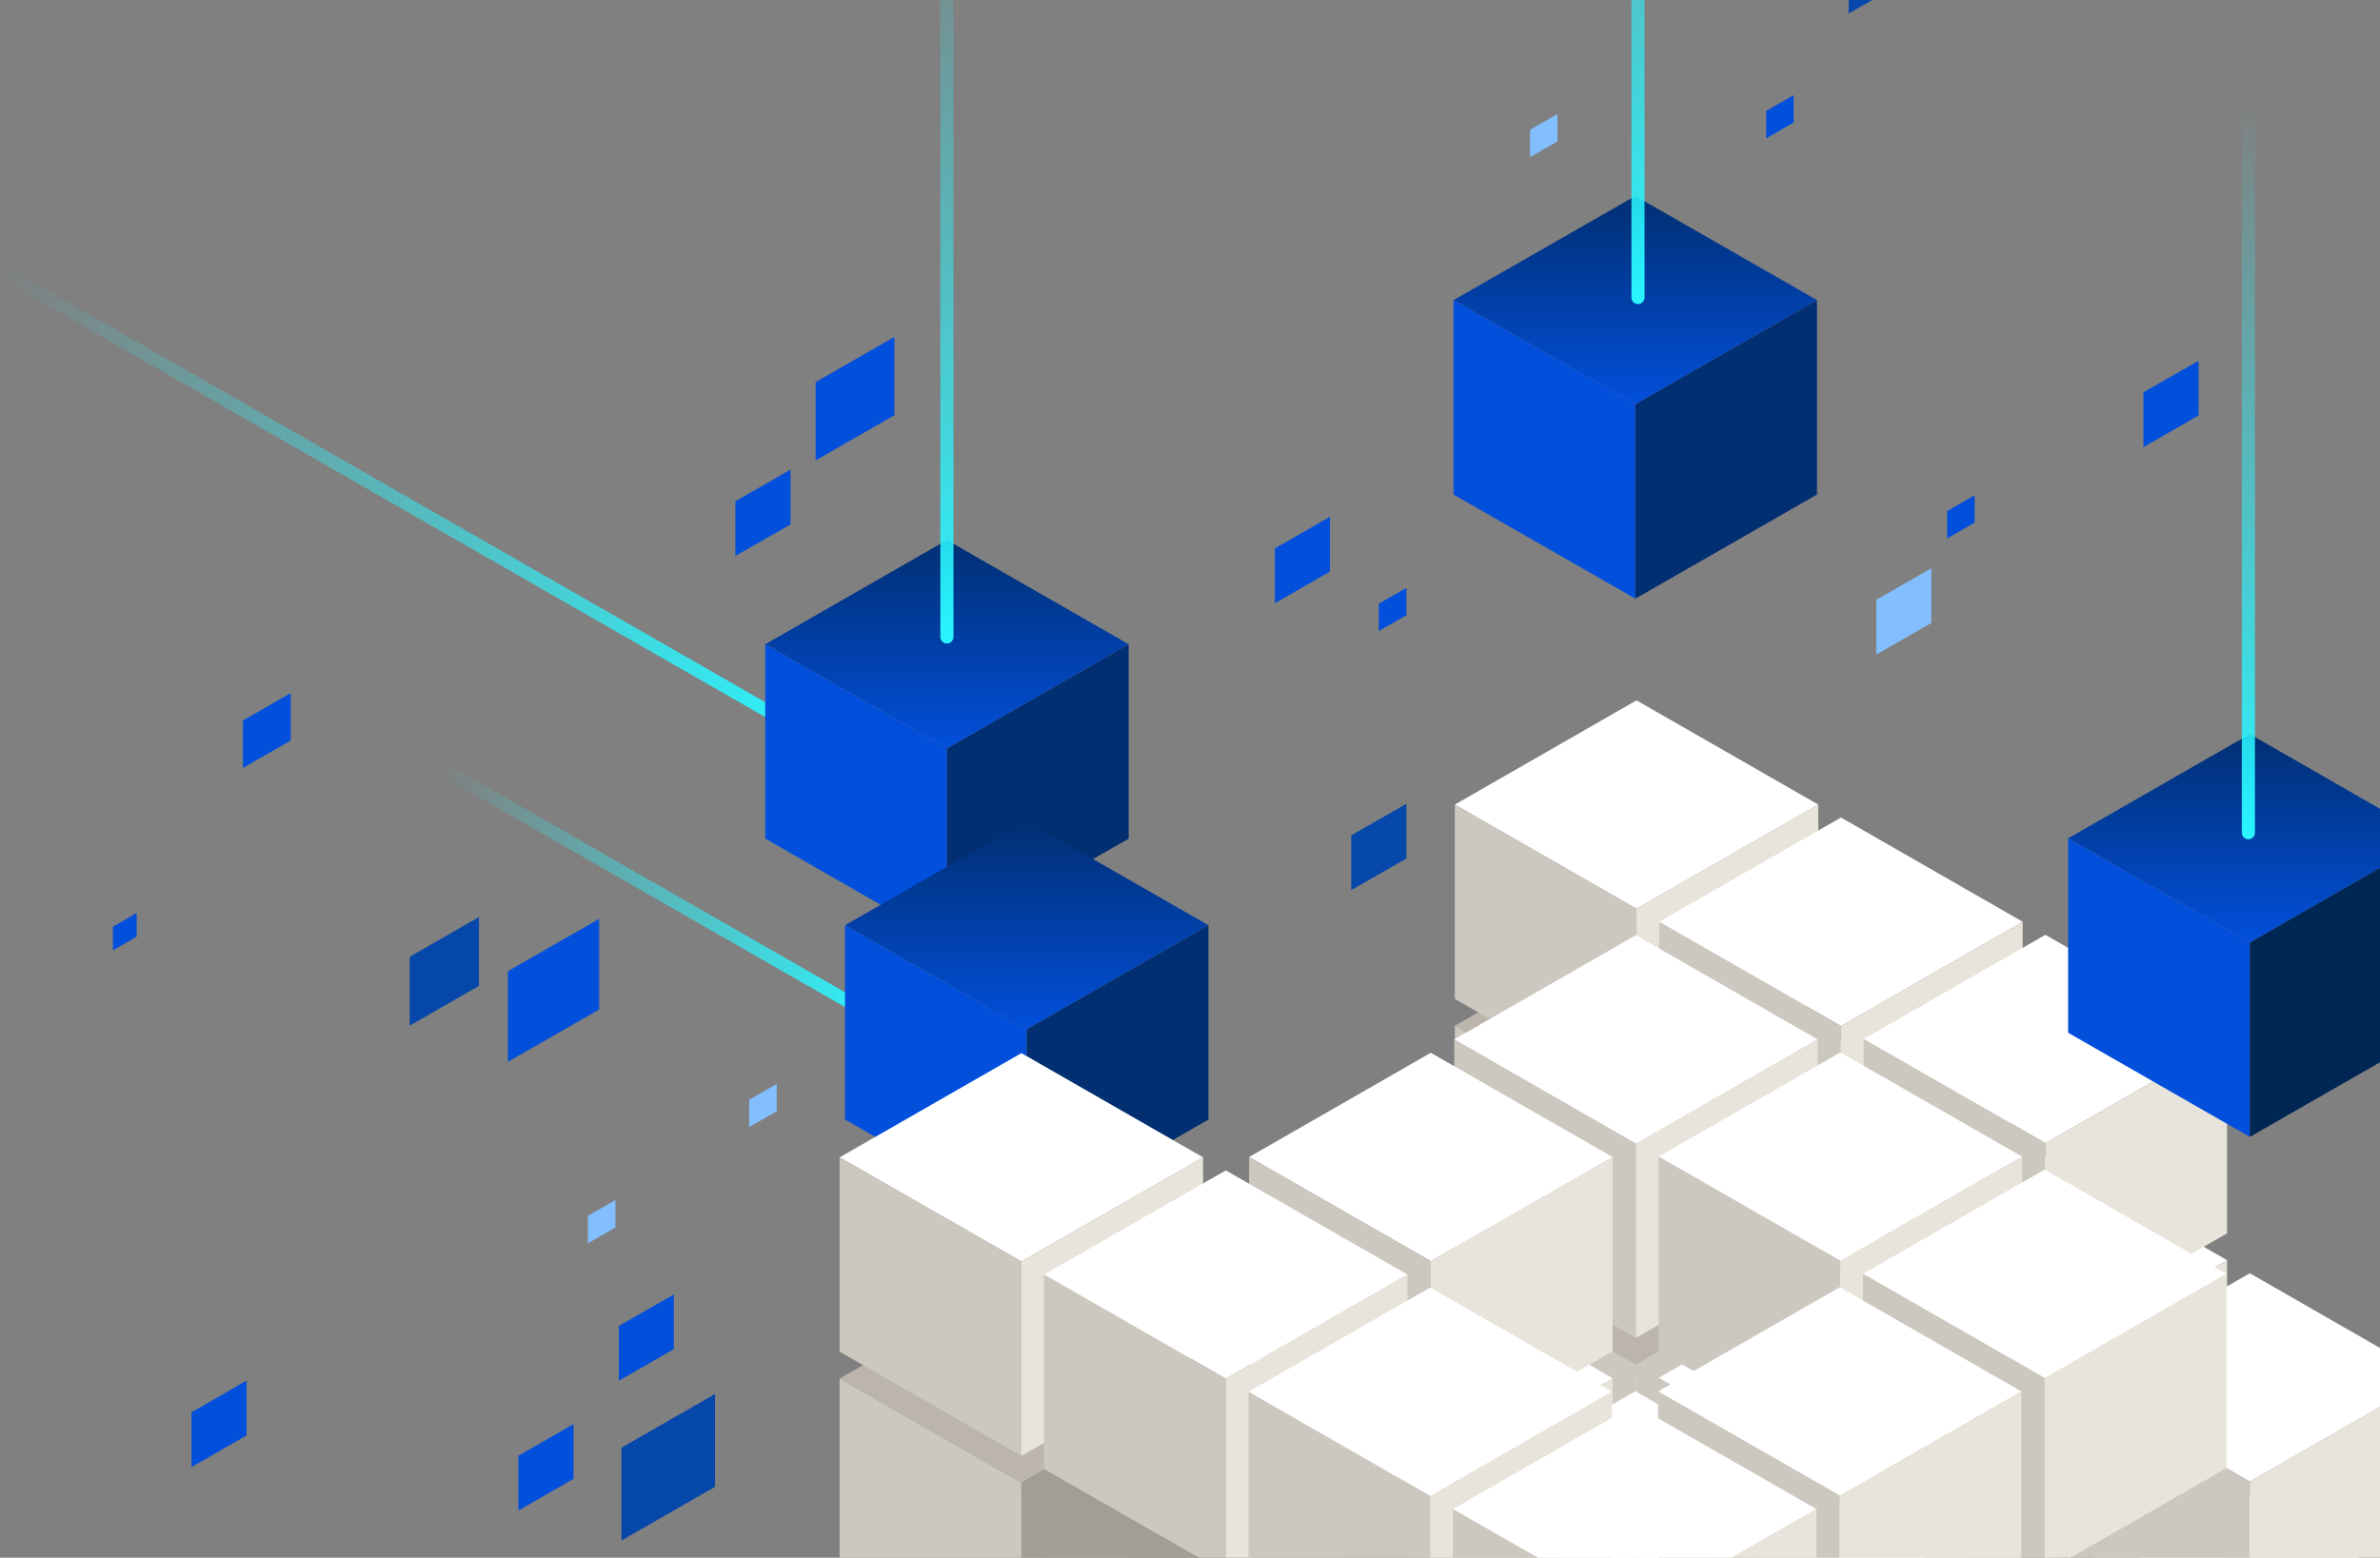 <?xml version="1.0" encoding="UTF-8"?>
<svg xmlns="http://www.w3.org/2000/svg" width="834" height="546" viewBox="0 0 834 546" fill="none">
  <rect x="0" y="0" width="834" height="546" fill="#808080" stroke="none"/>
  <path d="M291.92 264.613C291.551 264.613 291.141 264.531 290.771 264.327L1.146 98.184C0.038 97.572 -0.331 96.145 0.325 95.084C0.941 93.983 2.378 93.616 3.445 94.269L293.07 260.412C294.178 261.024 294.547 262.451 293.891 263.511C293.48 264.205 292.7 264.613 291.92 264.613Z" fill="url(#paint0_linear)"></path>
  <path d="M827.333 332.758C826.553 332.758 825.773 332.35 825.362 331.616C824.747 330.515 825.116 329.128 826.183 328.517L1099.39 171.794C1100.5 171.182 1101.89 171.549 1102.51 172.609C1103.12 173.711 1102.76 175.097 1101.69 175.709L828.482 332.432C828.113 332.636 827.702 332.758 827.333 332.758Z" fill="url(#paint1_linear)"></path>
  <path d="M312.28 361.917C311.911 361.917 311.5 361.835 311.131 361.631L155.195 272.198C154.086 271.586 153.717 270.159 154.374 269.098C154.989 267.997 156.426 267.63 157.493 268.283L313.429 357.716C314.538 358.328 314.907 359.755 314.25 360.816C313.84 361.509 313.101 361.917 312.28 361.917Z" fill="url(#paint2_linear)"></path>
  <path d="M573.459 551.142L509.796 514.643L573.459 478.103L637.164 514.643L573.459 551.142Z" fill="white"></path>
  <path d="M573.459 619.288L509.796 582.748V514.643L573.459 551.142V619.288Z" fill="#CCC7BF"></path>
  <path d="M637.164 582.748L573.459 619.288V551.142L637.164 514.643V582.748Z" fill="#E9E4DB"></path>
  <path d="M645.127 592.25L581.422 555.71L645.127 519.21L708.79 555.71L645.127 592.25Z" fill="white"></path>
  <path d="M501.628 592.372L437.924 555.832L501.628 519.333L565.291 555.832L501.628 592.372Z" fill="white"></path>
  <path d="M573.459 473.617L509.796 437.077L573.459 400.578L637.164 437.077L573.459 473.617Z" fill="white"></path>
  <path d="M573.459 541.722L509.796 505.223V437.077L573.459 473.617V541.722Z" fill="#CCC7BF"></path>
  <path d="M637.164 505.223L573.459 541.722V473.617L637.164 437.077V505.223Z" fill="#E9E4DB"></path>
  <path d="M645.127 514.725L581.422 478.185L645.127 441.645L708.79 478.185L645.127 514.725Z" fill="white"></path>
  <path d="M645.127 582.83L581.422 546.29V478.185L645.127 514.725V582.83Z" fill="#CCC7BF"></path>
  <path d="M708.79 546.29L645.127 582.83V514.725L708.79 478.185V546.29Z" fill="#E9E4DB"></path>
  <path d="M716.753 555.792L653.09 519.292L716.753 482.752L780.416 519.292L716.753 555.792Z" fill="#BCB5AB"></path>
  <path d="M716.753 623.937L653.089 587.397V519.292L716.753 555.792V623.937Z" fill="#CCC7BF"></path>
  <path d="M780.416 587.397L716.753 623.937V555.792L780.416 519.292V587.397Z" fill="#E9E4DB"></path>
  <path d="M788.38 596.899L724.716 560.359L788.38 523.86L852.043 560.359L788.38 596.899Z" fill="white"></path>
  <path d="M501.628 514.847L437.924 478.307L501.628 441.767L565.291 478.307L501.628 514.847Z" fill="white"></path>
  <path d="M501.628 582.952L437.923 546.412V478.307L501.628 514.847V582.952Z" fill="#CCC7BF"></path>
  <path d="M565.291 546.412L501.628 582.952V514.847L565.291 478.307V546.412Z" fill="#E9E4DB"></path>
  <path d="M573.254 555.914L509.591 519.415L573.254 482.874L636.917 519.415L573.254 555.914Z" fill="white"></path>
  <path d="M573.254 624.06L509.591 587.52V519.415L573.254 555.914V624.06Z" fill="#CCC7BF"></path>
  <path d="M636.917 587.52L573.254 624.06V555.914L636.917 519.415V587.52Z" fill="#E9E4DB"></path>
  <path d="M644.88 597.022L581.217 560.481L644.88 523.982L708.584 560.481L644.88 597.022Z" fill="white"></path>
  <path d="M429.756 556.036L366.093 519.537L429.756 482.997L493.46 519.537L429.756 556.036Z" fill="#A29D96"></path>
  <path d="M429.755 624.182L366.092 587.642V519.537L429.755 556.036V624.182Z" fill="#A29D96"></path>
  <path d="M493.459 587.642L429.755 624.182V556.036L493.459 519.537V587.642Z" fill="#A29D96"></path>
  <path d="M501.381 597.144L437.718 560.604L501.381 524.104L565.085 560.604L501.381 597.144Z" fill="#A29D96"></path>
  <path d="M357.924 597.266L294.219 560.767L357.924 524.227L421.587 560.767L357.924 597.266Z" fill="#BCB5AB"></path>
  <path d="M573.459 396.092L509.796 359.552L573.459 323.011L637.164 359.552L573.459 396.092Z" fill="#BCB5AB"></path>
  <path d="M573.459 464.197L509.796 427.657V359.552L573.459 396.092V464.197Z" fill="#CCC7BF"></path>
  <path d="M637.164 427.657L573.459 464.197V396.092L637.164 359.552V427.657Z" fill="#E9E4DB"></path>
  <path d="M645.127 437.159L581.422 400.659L645.127 364.119L708.79 400.659L645.127 437.159Z" fill="white"></path>
  <path d="M645.127 505.304L581.422 468.764V400.659L645.127 437.159V505.304Z" fill="#CCC7BF"></path>
  <path d="M708.79 468.764L645.127 505.304V437.159L708.79 400.659V468.764Z" fill="#E9E4DB"></path>
  <path d="M716.753 478.266L653.09 441.726L716.753 405.186L780.416 441.726L716.753 478.266Z" fill="white"></path>
  <path d="M716.753 546.371L653.089 509.872V441.726L716.753 478.266V546.371Z" fill="#CCC7BF"></path>
  <path d="M780.416 509.872L716.753 546.371V478.266L780.416 441.726V509.872Z" fill="#E9E4DB"></path>
  <path d="M788.38 519.333L724.716 482.833L788.38 446.293L852.043 482.833L788.38 519.333Z" fill="white"></path>
  <path d="M788.38 587.479L724.716 550.938V482.834L788.38 519.333V587.479Z" fill="#CCC7BF"></path>
  <path d="M852.043 550.938L788.38 587.479V519.333L852.043 482.834V550.938Z" fill="#E9E4DB"></path>
  <path d="M573.254 478.388L509.591 441.848L573.254 405.349L636.917 441.848L573.254 478.388Z" fill="#BCB5AB"></path>
  <path d="M573.254 546.493L509.591 509.994V441.848L573.254 478.388V546.493Z" fill="#CCC7BF"></path>
  <path d="M636.917 509.994L573.254 546.493V478.388L636.917 441.848V509.994Z" fill="#CCC7BF"></path>
  <path d="M644.88 519.496L581.217 482.956L644.88 446.416L708.584 482.956L644.88 519.496Z" fill="white"></path>
  <path d="M644.88 587.601L581.217 551.061V482.956L644.88 519.496V587.601Z" fill="#CCC7BF"></path>
  <path d="M708.585 551.061L644.88 587.601V519.496L708.585 482.956V551.061Z" fill="#E9E4DB"></path>
  <path d="M501.381 519.619L437.718 483.078L501.381 446.538L565.085 483.078L501.381 519.619Z" fill="white"></path>
  <path d="M501.381 587.723L437.718 551.183V483.078L501.381 519.619V587.723Z" fill="#CCC7BF"></path>
  <path d="M565.085 551.183L501.381 587.723V519.619L565.085 483.078V551.183Z" fill="#E9E4DB"></path>
  <path d="M573.049 560.685L509.345 524.186L573.049 487.646L636.712 524.186L573.049 560.685Z" fill="white"></path>
  <path d="M573.049 628.831L509.344 592.291V524.186L573.049 560.685V628.831Z" fill="#CCC7BF"></path>
  <path d="M636.712 592.291L573.049 628.831V560.685L636.712 524.186V592.291Z" fill="#E9E4DB"></path>
  <path d="M644.675 601.793L581.012 565.253L644.675 528.753L708.339 565.253L644.675 601.793Z" fill="white"></path>
  <path d="M357.924 519.741L294.219 483.201L357.924 446.661L421.587 483.201L357.924 519.741Z" fill="#BCB5AB"></path>
  <path d="M357.924 587.846L294.219 551.346V483.201L357.924 519.741V587.846Z" fill="#CCC7BF"></path>
  <path d="M421.587 551.346L357.924 587.846V519.741L421.587 483.201V551.346Z" fill="#A29D96"></path>
  <path d="M501.176 601.915L437.513 565.375L501.176 528.876L564.839 565.375L501.176 601.915Z" fill="#BCB5AB"></path>
  <path d="M573.459 318.525L509.796 282.026L573.459 245.486L637.164 282.026L573.459 318.525Z" fill="white"></path>
  <path d="M573.459 386.671L509.796 350.131V282.026L573.459 318.525V386.671Z" fill="#CCC7BF"></path>
  <path d="M637.164 350.131L573.459 386.671V318.525L637.164 282.026V350.131Z" fill="#E9E4DB"></path>
  <path d="M645.127 359.633L581.422 323.093L645.127 286.553L708.79 323.093L645.127 359.633Z" fill="white"></path>
  <path d="M645.127 427.738L581.422 391.239V323.093L645.127 359.633V427.738Z" fill="#CCC7BF"></path>
  <path d="M708.79 391.239L645.127 427.738V359.633L708.79 323.093V391.239Z" fill="#E9E4DB"></path>
  <path d="M716.753 400.7L653.09 364.201L716.753 327.661L780.416 364.201L716.753 400.7Z" fill="white"></path>
  <path d="M716.753 468.846L653.089 432.306V364.201L716.753 400.7V468.846Z" fill="#CCC7BF"></path>
  <path d="M780.416 432.306L716.753 468.846V400.7L780.416 364.201V432.306Z" fill="#E9E4DB"></path>
  <path d="M788.38 330.393L724.716 293.853L788.38 257.313L852.043 293.853L788.38 330.393Z" fill="url(#paint3_linear)"></path>
  <path d="M788.38 398.498L724.716 361.998V293.853L788.38 330.393V398.498Z" fill="#024FDB"></path>
  <path d="M852.043 361.998L788.38 398.498V330.393L852.043 293.853V361.998Z" fill="#002654"></path>
  <path d="M331.818 262.37L268.154 225.829L331.818 189.289L395.522 225.829L331.818 262.37Z" fill="url(#paint4_linear)"></path>
  <path d="M331.818 330.475L268.154 293.934V225.829L331.818 262.37V330.475Z" fill="#024FDB"></path>
  <path d="M395.522 293.934L331.817 330.475V262.37L395.522 225.829V293.934Z" fill="#012F72"></path>
  <path d="M573.254 400.863L509.591 364.323L573.254 327.783L636.917 364.323L573.254 400.863Z" fill="white"></path>
  <path d="M573.254 468.968L509.591 432.428V364.323L573.254 400.863V468.968Z" fill="#CCC7BF"></path>
  <path d="M636.917 432.428L573.254 468.968V400.863L636.917 364.323V432.428Z" fill="#E9E4DB"></path>
  <path d="M644.88 441.93L581.217 405.39L644.88 368.89L708.584 405.39L644.88 441.93Z" fill="white"></path>
  <path d="M644.88 510.076L581.217 473.536V405.39L644.88 441.93V510.076Z" fill="#CCC7BF"></path>
  <path d="M708.585 473.536L644.88 510.076V441.93L708.585 405.39V473.536Z" fill="#E9E4DB"></path>
  <path d="M716.507 483.038L652.844 446.497L716.507 409.957L780.212 446.497L716.507 483.038Z" fill="white"></path>
  <path d="M716.507 551.143L652.844 514.602V446.497L716.507 483.038V551.143Z" fill="#CCC7BF"></path>
  <path d="M780.211 514.602L716.507 551.143V483.038L780.211 446.497V514.602Z" fill="#E9E4DB"></path>
  <path d="M359.771 360.816L296.107 324.316L359.771 287.776L423.475 324.316L359.771 360.816Z" fill="url(#paint5_linear)"></path>
  <path d="M359.77 428.962L296.107 392.421V324.317L359.77 360.816V428.962Z" fill="#024FDB"></path>
  <path d="M423.475 392.421L359.771 428.962V360.816L423.475 324.317V392.421Z" fill="#012F72"></path>
  <path d="M501.381 442.052L437.718 405.553L501.381 369.013L565.085 405.553L501.381 442.052Z" fill="white"></path>
  <path d="M501.381 510.198L437.718 473.658V405.553L501.381 442.052V510.198Z" fill="#CCC7BF"></path>
  <path d="M565.085 473.658L501.381 510.198V442.052L565.085 405.553V473.658Z" fill="#E9E4DB"></path>
  <path d="M573.049 141.738L509.345 105.198L573.049 68.699L636.712 105.198L573.049 141.738Z" fill="url(#paint6_linear)"></path>
  <path d="M573.049 209.843L509.344 173.344V105.198L573.049 141.738V209.843Z" fill="#024FDB"></path>
  <path d="M636.712 173.344L573.049 209.843V141.738L636.712 105.198V173.344Z" fill="#012F72"></path>
  <path d="M644.675 524.227L581.012 487.728L644.675 451.188L708.339 487.728L644.675 524.227Z" fill="white"></path>
  <path d="M644.675 592.372L581.012 555.832V487.727L644.675 524.227V592.372Z" fill="#CCC7BF"></path>
  <path d="M708.339 555.832L644.675 592.372V524.227L708.339 487.727V555.832Z" fill="#E9E4DB"></path>
  <path d="M357.924 442.175L294.219 405.675L357.924 369.135L421.587 405.675L357.924 442.175Z" fill="white"></path>
  <path d="M357.924 510.32L294.219 473.78V405.675L357.924 442.175V510.32Z" fill="#CCC7BF"></path>
  <path d="M421.587 473.78L357.924 510.32V442.175L421.587 405.675V473.78Z" fill="#E9E4DB"></path>
  <path d="M429.549 483.282L365.845 446.742L429.549 410.243L493.213 446.742L429.549 483.282Z" fill="white"></path>
  <path d="M429.55 551.387L365.845 514.888V446.742L429.55 483.282V551.387Z" fill="#CCC7BF"></path>
  <path d="M493.213 514.888L429.55 551.387V483.282L493.213 446.742V514.888Z" fill="#E9E4DB"></path>
  <path d="M501.176 524.39L437.513 487.85L501.176 451.31L564.839 487.85L501.176 524.39Z" fill="white"></path>
  <path d="M501.176 592.495L437.513 555.955V487.85L501.176 524.39V592.495Z" fill="#CCC7BF"></path>
  <path d="M564.839 555.955L501.176 592.495V524.39L564.839 487.85V555.955Z" fill="#E9E4DB"></path>
  <path d="M572.803 565.457L509.14 528.958L572.803 492.417L636.508 528.958L572.803 565.457Z" fill="white"></path>
  <path d="M572.803 633.603L509.139 597.062V528.958L572.803 565.457V633.603Z" fill="#CCC7BF"></path>
  <path d="M636.507 597.062L572.803 633.603V565.457L636.507 528.958V597.062Z" fill="#E9E4DB"></path>
  <path d="M573.993 106.584C572.72 106.584 571.694 105.565 571.694 104.301V-150.379C571.694 -151.643 572.72 -152.663 573.993 -152.663C575.265 -152.663 576.292 -151.643 576.292 -150.379V104.301C576.25 105.565 575.224 106.584 573.993 106.584Z" fill="url(#paint7_linear)"></path>
  <path d="M787.885 294.191C786.613 294.191 785.587 293.172 785.587 291.907V37.228C785.587 35.964 786.613 34.944 787.885 34.944C789.158 34.944 790.184 35.964 790.184 37.228V291.907C790.143 293.172 789.117 294.191 787.885 294.191Z" fill="url(#paint8_linear)"></path>
  <path d="M331.818 225.544C330.546 225.544 329.52 224.524 329.52 223.26V-38.76C329.52 -40.025 330.546 -41.044 331.818 -41.044C333.091 -41.044 334.117 -40.025 334.117 -38.76V223.26C334.117 224.524 333.091 225.544 331.818 225.544Z" fill="url(#paint9_linear)"></path>
  <path d="M101.875 259.555L85.128 269.18V252.541L101.875 242.917V259.555Z" fill="#024FDB"></path>
  <path d="M313.429 145.531L285.805 161.395V133.949L313.429 118.085V145.531Z" fill="#024FDB"></path>
  <path d="M167.837 345.563L143.578 359.511V335.368L167.837 321.421V345.563Z" fill="#0647AA"></path>
  <path d="M201.003 518.354L181.67 529.447V510.238L201.003 499.146V518.354Z" fill="#024FDB"></path>
  <path d="M667.128 -6.339L647.795 4.753V-14.455L667.128 -25.506V-6.339Z" fill="#0647AA"></path>
  <path d="M691.961 183.172L682.315 188.718V179.134L691.961 173.588V183.172Z" fill="#024FDB"></path>
  <path d="M770.442 145.612L751.109 156.705V137.497L770.442 126.445V145.612Z" fill="#024FDB"></path>
  <path d="M47.898 328.313L39.566 333.125V324.806L47.898 320.034V328.313Z" fill="#024FDB"></path>
  <path d="M277.02 183.824L257.687 194.876V175.709L277.02 164.616V183.824Z" fill="#024FDB"></path>
  <path d="M628.543 42.965L618.897 48.512V38.887L628.543 33.341V42.965Z" fill="#024FDB"></path>
  <path d="M209.95 353.842L177.975 372.193V340.425L209.95 322.073V353.842Z" fill="#024FDB"></path>
  <path d="M676.774 218.366L657.482 229.459V210.251L676.774 199.199V218.366Z" fill="#83BEFF"></path>
  <path d="M492.844 300.908L473.511 312V292.792L492.844 281.74V300.908Z" fill="#0647AA"></path>
  <path d="M272.177 389.526L262.531 395.072V385.488L272.177 379.942V389.526Z" fill="#83BEFF"></path>
  <path d="M236.138 472.883L216.846 483.975V464.767L236.138 453.716V472.883Z" fill="#024FDB"></path>
  <path d="M466.04 200.341L446.748 211.433V192.225L466.04 181.133V200.341Z" fill="#024FDB"></path>
  <path d="M250.545 521.168L217.79 539.968V507.425L250.545 488.624V521.168Z" fill="#0647AA"></path>
  <path d="M492.844 215.634L483.157 221.18V211.596L492.844 206.05V215.634Z" fill="#024FDB"></path>
  <path d="M86.4 503.143L67.108 514.235V495.027L86.4 483.935V503.143Z" fill="#024FDB"></path>
  <path d="M215.656 430.266L206.01 435.813V426.188L215.656 420.642V430.266Z" fill="#83BEFF"></path>
  <path d="M545.794 49.531L536.148 55.077V45.494L545.794 39.948V49.531Z" fill="#83BEFF"></path>
  <defs>
    <linearGradient id="paint0_linear" x1="-0.003" y1="179.288" x2="294.212" y2="179.288" gradientUnits="userSpaceOnUse">
      <stop stop-color="#2AF6FF" stop-opacity="0"></stop>
      <stop offset="1" stop-color="#2AF6FF"></stop>
    </linearGradient>
    <linearGradient id="paint1_linear" x1="825.029" y1="252.119" x2="1102.81" y2="252.119" gradientUnits="userSpaceOnUse">
      <stop stop-color="#2AF6FF"></stop>
      <stop offset="1" stop-color="#2AF6FF" stop-opacity="0"></stop>
    </linearGradient>
    <linearGradient id="paint2_linear" x1="154.078" y1="314.905" x2="314.585" y2="314.905" gradientUnits="userSpaceOnUse">
      <stop stop-color="#2AF6FF" stop-opacity="0"></stop>
      <stop offset="1" stop-color="#2AF6FF"></stop>
    </linearGradient>
    <linearGradient id="paint3_linear" x1="788.38" y1="257.313" x2="788.38" y2="330.393" gradientUnits="userSpaceOnUse">
      <stop stop-color="#012F72"></stop>
      <stop offset="1" stop-color="#024FDB"></stop>
    </linearGradient>
    <linearGradient id="paint4_linear" x1="331.838" y1="189.289" x2="331.838" y2="262.37" gradientUnits="userSpaceOnUse">
      <stop stop-color="#012F72"></stop>
      <stop offset="1" stop-color="#024FDB"></stop>
    </linearGradient>
    <linearGradient id="paint5_linear" x1="359.791" y1="287.776" x2="359.791" y2="360.816" gradientUnits="userSpaceOnUse">
      <stop stop-color="#012F72"></stop>
      <stop offset="1" stop-color="#024FDB"></stop>
    </linearGradient>
    <linearGradient id="paint6_linear" x1="573.029" y1="68.699" x2="573.029" y2="141.738" gradientUnits="userSpaceOnUse">
      <stop stop-color="#012F72"></stop>
      <stop offset="1" stop-color="#024FDB"></stop>
    </linearGradient>
    <linearGradient id="paint7_linear" x1="573.978" y1="-152.663" x2="573.978" y2="106.573" gradientUnits="userSpaceOnUse">
      <stop stop-color="#2AF6FF" stop-opacity="0"></stop>
      <stop offset="1" stop-color="#2AF6FF"></stop>
    </linearGradient>
    <linearGradient id="paint8_linear" x1="787.87" y1="34.944" x2="787.87" y2="294.18" gradientUnits="userSpaceOnUse">
      <stop stop-color="#2AF6FF" stop-opacity="0"></stop>
      <stop offset="1" stop-color="#2AF6FF"></stop>
    </linearGradient>
    <linearGradient id="paint9_linear" x1="331.827" y1="-41.034" x2="331.827" y2="225.543" gradientUnits="userSpaceOnUse">
      <stop stop-color="#2AF6FF" stop-opacity="0"></stop>
      <stop offset="1" stop-color="#2AF6FF"></stop>
    </linearGradient>
  </defs>
</svg>

